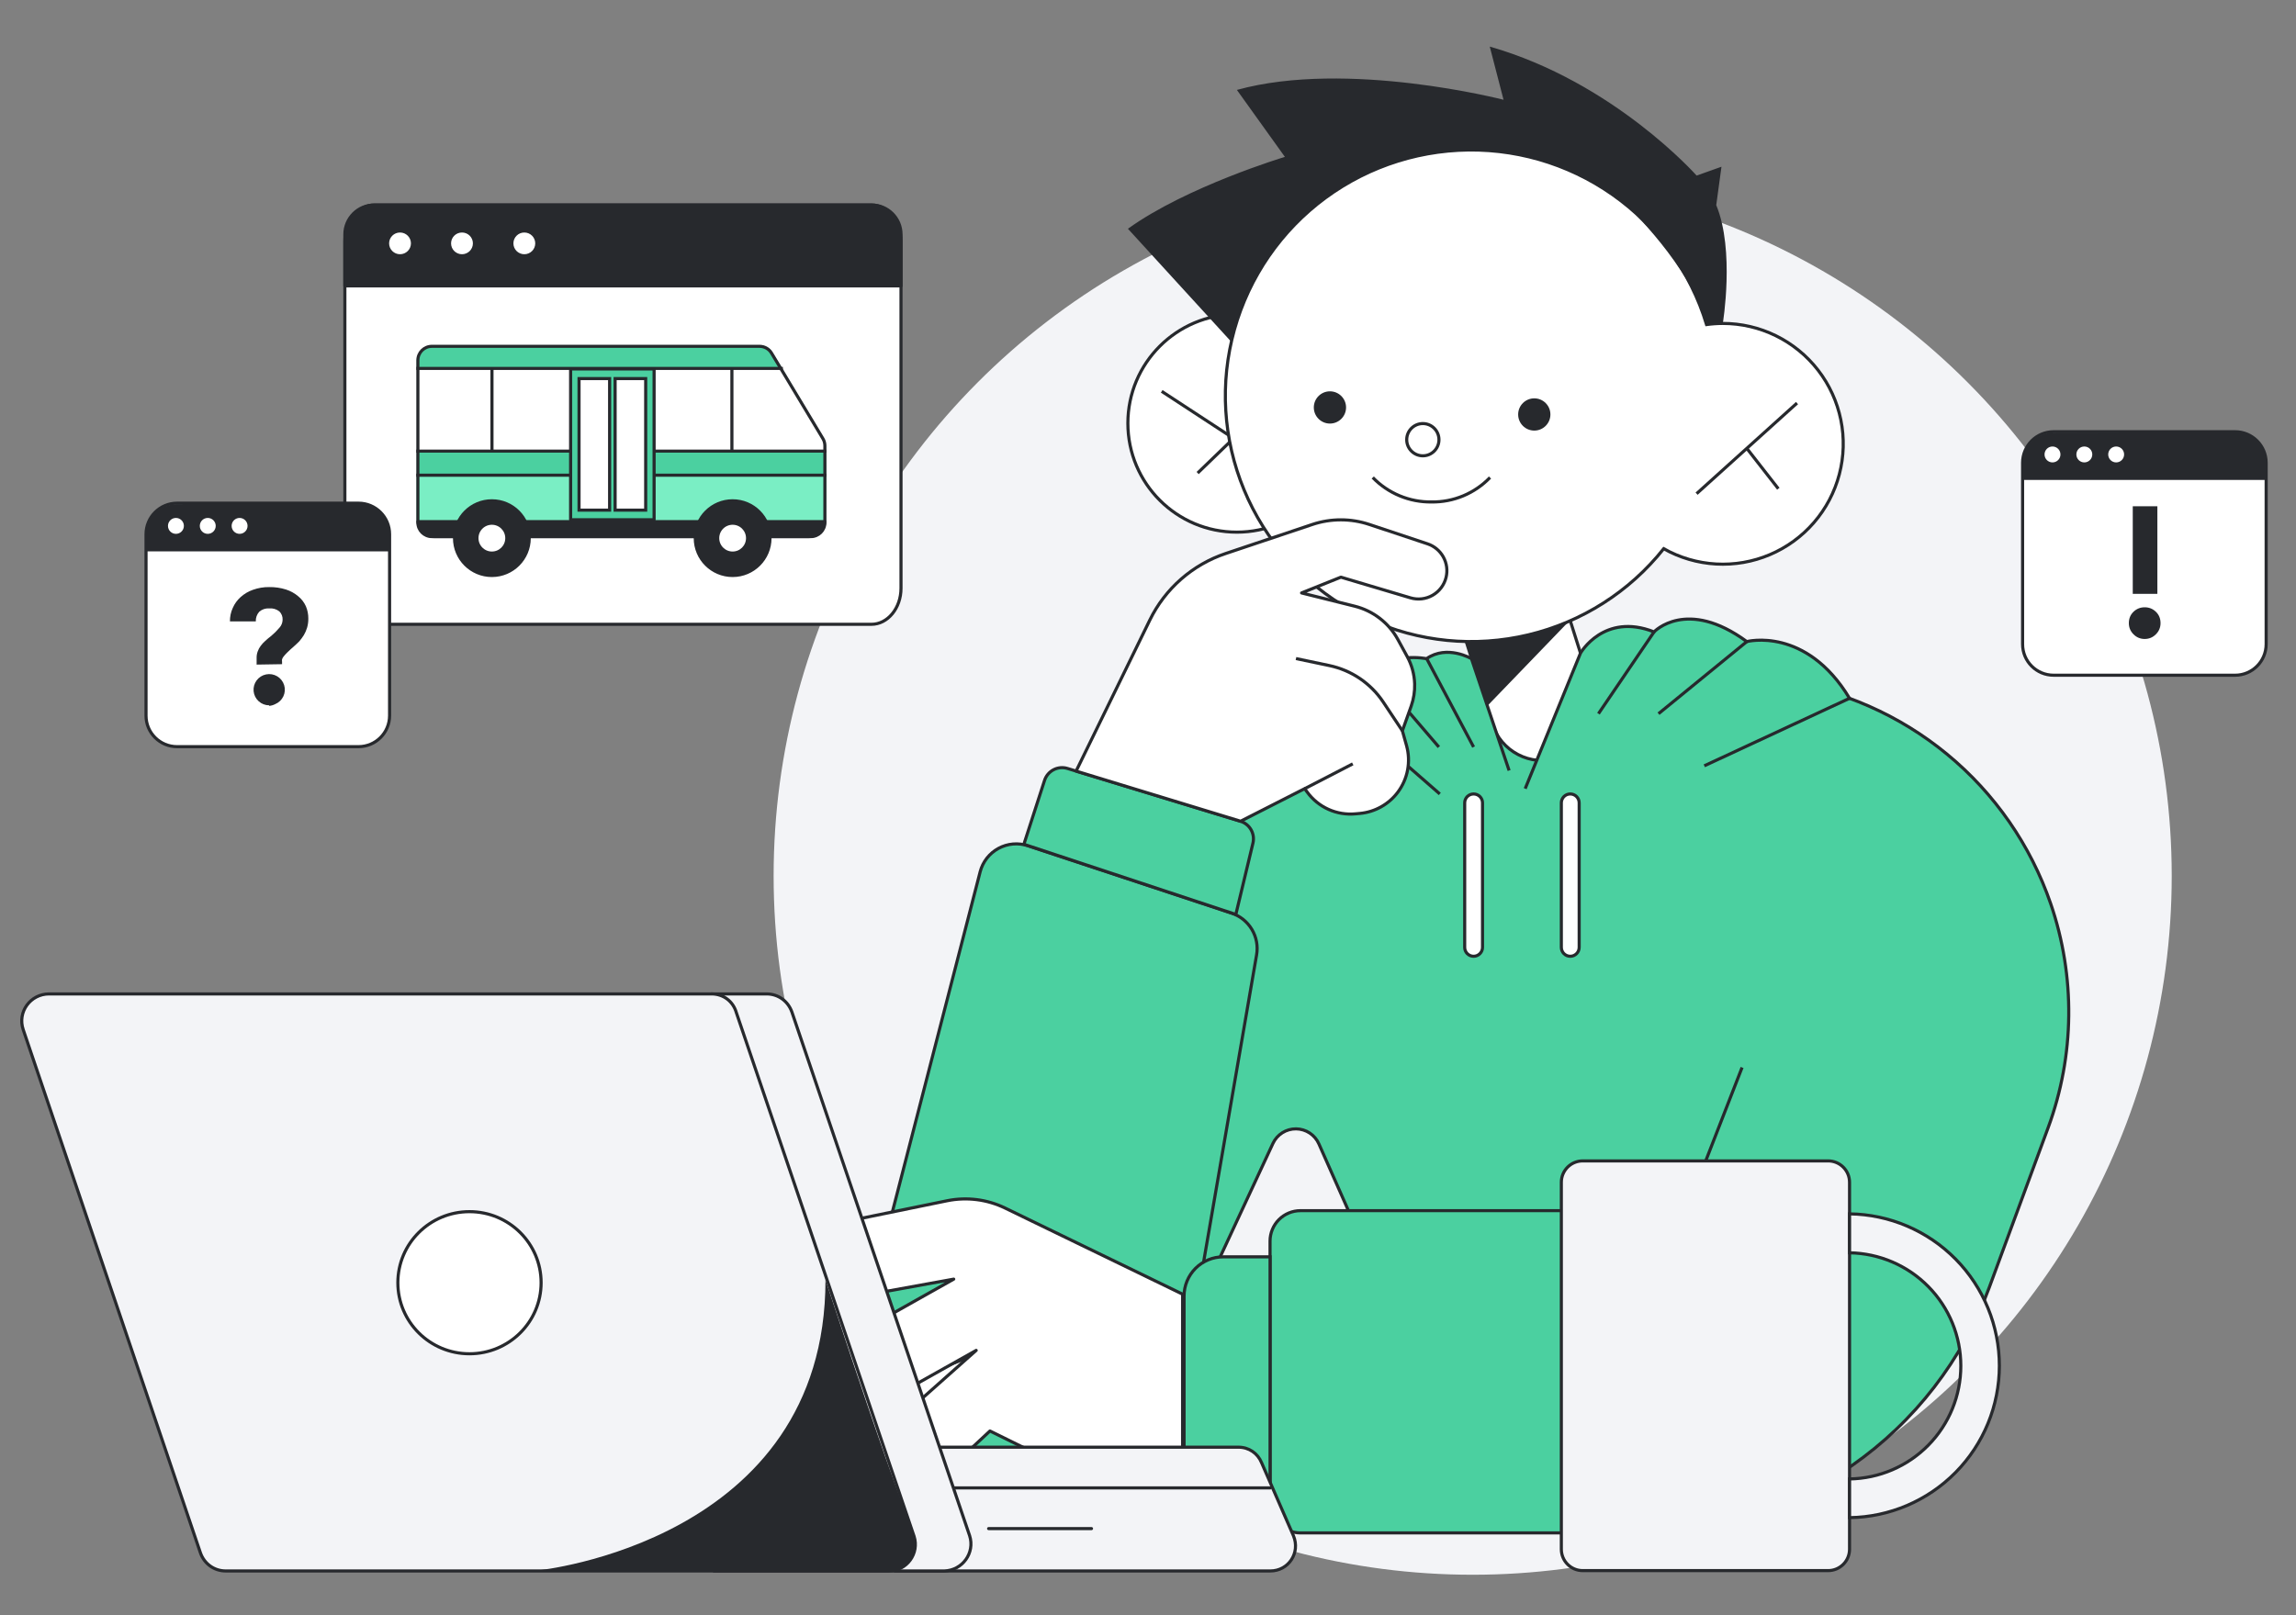 <svg width="739" height="520" viewBox="0 0 739 520" fill="none" xmlns="http://www.w3.org/2000/svg">
<rect x="0" y="0" width="739" height="520" fill="#808080" stroke="none"/>
<circle cx="474" cy="282" r="225" fill="#F3F4F7"/>
<mask id="mask0_415_3845" style="mask-type:alpha" maskUnits="userSpaceOnUse" x="0" y="0" width="739" height="520">
<rect width="739" height="520" fill="#D9D9D9"/>
</mask>
<g mask="url(#mask0_415_3845)">
<path d="M379.371 433.43L300.721 385.43L337.311 314.22C350.421 288.705 369.305 266.602 392.46 249.669C415.615 232.736 442.402 221.44 470.691 216.68L508.691 210.29L573.131 219.29C592.822 222.038 611.368 230.188 626.709 242.836C642.05 255.483 653.587 272.134 660.041 290.94V290.94C668.067 314.341 667.785 339.793 659.241 363.01L640.241 414.59C631.72 437.746 616.3 457.731 596.063 471.847C575.826 485.964 551.745 493.532 527.071 493.53H418.581C417.294 493.531 416.02 493.279 414.831 492.788C413.642 492.296 412.562 491.575 411.652 490.666C410.742 489.757 410.02 488.677 409.527 487.489C409.034 486.3 408.781 485.027 408.781 483.74V399.58C408.781 396.981 409.813 394.488 411.651 392.65C413.489 390.813 415.982 389.78 418.581 389.78H542.781L560.711 343.68L542.781 389.78H434.011L424.501 368.28C423.87 366.853 422.841 365.638 421.538 364.78C420.234 363.922 418.711 363.458 417.151 363.443C415.591 363.429 414.059 363.864 412.74 364.697C411.42 365.53 410.368 366.725 409.711 368.14L379.371 433.43" fill="#4BD0A0"/>
<path d="M379.371 433.43L300.721 385.43L337.311 314.22C350.421 288.705 369.305 266.602 392.46 249.669C415.615 232.736 442.402 221.44 470.691 216.68L508.691 210.29L573.131 219.29C592.822 222.038 611.368 230.188 626.709 242.836C642.05 255.483 653.587 272.134 660.041 290.94V290.94C668.067 314.341 667.785 339.793 659.241 363.01L640.241 414.59C631.72 437.746 616.3 457.731 596.063 471.847C575.826 485.964 551.745 493.532 527.071 493.53H418.581C417.294 493.531 416.02 493.279 414.831 492.788C413.642 492.296 412.562 491.575 411.652 490.666C410.742 489.757 410.02 488.677 409.527 487.489C409.034 486.3 408.781 485.027 408.781 483.74V399.58C408.781 396.981 409.813 394.488 411.651 392.65C413.489 390.813 415.982 389.78 418.581 389.78H542.781L560.711 343.68L542.781 389.78H434.011L424.501 368.28C423.87 366.853 422.841 365.638 421.538 364.78C420.234 363.922 418.711 363.458 417.151 363.443C415.591 363.429 414.059 363.864 412.74 364.697C411.42 365.53 410.368 366.725 409.711 368.14L379.371 433.43" stroke="#27292D" stroke-miterlimit="10"/>
<path d="M480.24 176.505L480.231 176.508C471.294 179.331 466.337 188.865 469.16 197.802L480.278 232.998C483.101 241.935 492.634 246.891 501.571 244.068L501.581 244.065C510.518 241.242 515.474 231.709 512.651 222.772L501.534 187.576C498.711 178.639 489.177 173.682 480.24 176.505Z" fill="white" stroke="#27292D" stroke-miterlimit="10"/>
<path d="M398.09 171.33C417.458 171.33 433.16 155.629 433.16 136.26C433.16 116.891 417.458 101.19 398.09 101.19C378.721 101.19 363.02 116.891 363.02 136.26C363.02 155.629 378.721 171.33 398.09 171.33Z" fill="white" stroke="#27292D" stroke-miterlimit="10"/>
<path d="M373.91 125.99L397.04 141.13L385.48 152.3" stroke="#27292D" stroke-miterlimit="10"/>
<path d="M554.51 104.13C552.761 104.133 551.013 104.253 549.28 104.49C544.152 87.551 533.495 72.819 519.01 62.65C504.525 52.48 487.05 47.459 469.376 48.389C451.702 49.319 434.85 56.146 421.513 67.78C408.175 79.414 399.123 95.183 395.801 112.566C392.479 129.95 395.081 147.946 403.189 163.677C411.297 179.409 424.445 191.968 440.531 199.349C456.617 206.73 474.713 208.506 491.926 204.393C509.14 200.28 524.478 190.515 535.49 176.66C540.656 179.57 546.42 181.256 552.34 181.589C558.26 181.922 564.177 180.892 569.636 178.579C575.095 176.265 579.951 172.731 583.83 168.246C587.709 163.762 590.507 158.448 592.009 152.712C593.512 146.977 593.678 140.973 592.496 135.163C591.314 129.353 588.815 123.892 585.191 119.199C581.567 114.506 576.915 110.708 571.593 108.095C566.27 105.483 560.419 104.126 554.49 104.13H554.51Z" fill="white" stroke="#27292D" stroke-miterlimit="10"/>
<path d="M546.07 158.94L578.4 129.77" stroke="#27292D" stroke-miterlimit="10"/>
<path d="M572.38 157.35L562.23 144.35" stroke="#27292D" stroke-miterlimit="10"/>
<path d="M554.509 104.13C554.509 104.13 558.429 80.62 552.399 66.04L554.079 53.68L546.079 56.53C546.079 56.53 519.449 26.41 479.499 15L483.939 32.12C483.939 32.12 433.689 19.12 398.109 28.95L413.559 50.51C413.559 50.51 381.949 60.02 363.039 73.65L396.309 110.05L396.839 107.84C396.839 107.84 406.929 57.76 463.139 48.98C463.139 48.98 496.669 42.77 523.579 66.14C523.579 66.14 544.319 85.74 549.279 104.49L554.509 104.13Z" fill="#27292D"/>
<path d="M428.059 136.37C430.926 136.37 433.249 134.046 433.249 131.18C433.249 128.314 430.926 125.99 428.059 125.99C425.193 125.99 422.869 128.314 422.869 131.18C422.869 134.046 425.193 136.37 428.059 136.37Z" fill="#27292D"/>
<path d="M493.831 138.63C496.697 138.63 499.021 136.306 499.021 133.44C499.021 130.574 496.697 128.25 493.831 128.25C490.964 128.25 488.641 130.574 488.641 133.44C488.641 136.306 490.964 138.63 493.831 138.63Z" fill="#27292D"/>
<path d="M457.96 146.75C460.826 146.75 463.15 144.426 463.15 141.56C463.15 138.694 460.826 136.37 457.96 136.37C455.093 136.37 452.77 138.694 452.77 141.56C452.77 144.426 455.093 146.75 457.96 146.75Z" fill="white" stroke="#27292D" stroke-miterlimit="10"/>
<path d="M441.84 153.74C444.291 156.269 447.232 158.271 450.484 159.624C453.735 160.977 457.228 161.653 460.75 161.61C464.26 161.659 467.743 160.986 470.983 159.632C474.222 158.278 477.148 156.272 479.58 153.74" stroke="#27292D" stroke-miterlimit="10"/>
<path d="M490.9 253.91L508.7 210.29C508.7 210.29 516.21 197.07 532.38 203.44C532.38 203.44 542.85 192.32 562.23 206.56C562.23 206.56 581.28 201.56 595.3 224.82L548.55 246.56" fill="#4BD0A0"/>
<path d="M490.9 253.91L508.7 210.29C508.7 210.29 516.21 197.07 532.38 203.44C532.38 203.44 542.85 192.32 562.23 206.56C562.23 206.56 581.28 201.56 595.3 224.82L548.55 246.56" stroke="#27292D" stroke-miterlimit="10"/>
<path d="M463.42 255.62L431.57 227.81L433.15 223.29C435.1 218.62 443.15 217.29 443.15 217.29C447.15 209.65 459.15 212.07 459.15 212.07C465.79 207.45 473.61 212.07 473.61 212.07L485.73 248.07" fill="#4BD0A0"/>
<path d="M463.42 255.62L431.57 227.81L433.15 223.29C435.1 218.62 443.15 217.29 443.15 217.29C447.15 209.65 459.15 212.07 459.15 212.07C465.79 207.45 473.61 212.07 473.61 212.07L485.73 248.07" stroke="#27292D" stroke-miterlimit="10"/>
<path d="M443.18 217.25L463.12 240.51" stroke="#27292D" stroke-miterlimit="10"/>
<path d="M459.189 212.03L474.299 240.51" stroke="#27292D" stroke-miterlimit="10"/>
<path d="M532.38 203.44L514.48 229.78" stroke="#27292D" stroke-miterlimit="10"/>
<path d="M562.231 206.57L533.811 229.78" stroke="#27292D" stroke-miterlimit="10"/>
<path d="M477.17 258.49C477.17 256.905 475.885 255.62 474.3 255.62C472.715 255.62 471.43 256.905 471.43 258.49V305.01C471.43 306.595 472.715 307.88 474.3 307.88C475.885 307.88 477.17 306.595 477.17 305.01V258.49Z" fill="white" stroke="#27292D" stroke-miterlimit="10"/>
<path d="M508.279 258.49C508.279 256.905 506.994 255.62 505.409 255.62C503.824 255.62 502.539 256.905 502.539 258.49V305.01C502.539 306.595 503.824 307.88 505.409 307.88C506.994 307.88 508.279 306.595 508.279 305.01V258.49Z" fill="white" stroke="#27292D" stroke-miterlimit="10"/>
<path d="M588.409 373.76H509.429C505.624 373.76 502.539 376.845 502.539 380.65V498.78C502.539 502.585 505.624 505.67 509.429 505.67H588.409C592.214 505.67 595.299 502.585 595.299 498.78V380.65C595.299 376.845 592.214 373.76 588.409 373.76Z" fill="#F3F4F7" stroke="#27292D" stroke-miterlimit="10"/>
<path d="M595.311 488.62C608.16 488.436 620.421 483.203 629.442 474.052C638.464 464.9 643.521 452.566 643.521 439.715C643.521 426.864 638.464 414.53 629.442 405.379C620.421 396.227 608.16 390.994 595.311 390.81V403.35C604.861 403.508 613.967 407.413 620.665 414.224C627.363 421.034 631.117 430.203 631.117 439.755C631.117 449.307 627.363 458.477 620.665 465.287C613.967 472.097 604.861 476.002 595.311 476.16V488.62Z" fill="#F3F4F7" stroke="#27292D" stroke-miterlimit="10"/>
<path d="M315.479 280.67L283.029 406.45C280.01 418.158 280.242 430.469 283.701 442.055C287.16 453.641 293.715 464.064 302.659 472.2C311.32 480.075 322.604 484.439 334.309 484.44V484.44C345.392 484.446 356.12 480.536 364.599 473.4C373.078 466.264 378.763 456.361 380.649 445.44L404.449 307.44C404.944 304.601 404.401 301.679 402.92 299.208C401.438 296.737 399.116 294.881 396.379 293.98L330.899 272.31C329.339 271.788 327.689 271.593 326.05 271.736C324.412 271.879 322.82 272.357 321.374 273.141C319.928 273.925 318.658 274.998 317.644 276.293C316.63 277.588 315.893 279.078 315.479 280.67V280.67Z" fill="#4BD0A0" stroke="#27292D" stroke-miterlimit="10"/>
<path d="M329.551 271.82L336.201 251.26C336.679 249.778 337.721 248.543 339.102 247.823C340.483 247.102 342.092 246.954 343.581 247.41L399.271 264.41C400.713 264.856 401.931 265.836 402.675 267.151C403.418 268.465 403.631 270.014 403.271 271.48L397.771 294.41L329.551 271.82Z" fill="#4BD0A0" stroke="#27292D" stroke-miterlimit="10"/>
<path d="M346.359 248.26L370.099 199.6C372.545 194.595 375.961 190.126 380.15 186.453C384.339 182.781 389.217 179.979 394.499 178.21L422.379 168.86C428.344 166.867 434.795 166.867 440.759 168.86L459.439 175.08C461.616 175.799 463.443 177.312 464.555 179.317C465.667 181.322 465.982 183.672 465.439 185.9C465.145 187.1 464.611 188.228 463.868 189.215C463.125 190.202 462.19 191.028 461.118 191.644C460.047 192.259 458.862 192.65 457.635 192.794C456.407 192.938 455.164 192.831 453.979 192.48L431.589 185.82L418.929 190.9L436.039 195.17C438.969 195.901 441.716 197.231 444.107 199.076C446.497 200.921 448.48 203.241 449.929 205.89L452.929 211.38C454.409 214.088 455.231 217.106 455.329 220.19V220.19C455.399 222.619 455.02 225.039 454.209 227.33L451.379 235.28L452.719 240.07C453.428 242.619 453.543 245.297 453.054 247.898C452.565 250.499 451.486 252.952 449.899 255.07V255.07C448.455 256.989 446.628 258.587 444.532 259.761C442.437 260.935 440.12 261.66 437.729 261.89L436.279 262.02C433.304 262.301 430.308 261.803 427.583 260.576C424.859 259.349 422.5 257.434 420.739 255.02L419.929 253.91L399.309 264.4L346.359 248.26Z" fill="white" stroke="#27292D" stroke-linejoin="round"/>
<path d="M419.93 253.92L435.4 245.93" stroke="#27292D" stroke-linejoin="round"/>
<path d="M451.371 235.28L445.221 226.04C441.196 219.995 434.959 215.771 427.851 214.28L417.131 212.03" stroke="#27292D" stroke-linejoin="round"/>
<path d="M393.719 404.65H408.789V479.29H393.719C390.375 479.29 387.168 477.961 384.803 475.597C382.438 473.232 381.109 470.024 381.109 466.68V417.26C381.109 415.604 381.436 413.964 382.069 412.434C382.703 410.904 383.632 409.514 384.803 408.343C385.974 407.172 387.364 406.244 388.894 405.61C390.424 404.976 392.063 404.65 393.719 404.65Z" fill="#4BD0A0" stroke="#27292D" stroke-miterlimit="10"/>
<path d="M290.789 445.24L278.909 447.24C277.332 447.5 275.832 448.107 274.518 449.018C273.204 449.929 272.109 451.12 271.312 452.506C270.515 453.891 270.036 455.437 269.909 457.03C269.782 458.624 270.011 460.226 270.579 461.72V461.72C271.567 464.31 273.514 466.421 276.016 467.615C278.519 468.808 281.384 468.993 284.019 468.13L322.529 455.52L318.429 434.35L290.789 445.24Z" fill="white" stroke="#27292D" stroke-linejoin="round"/>
<path d="M380.631 416.663L323.501 388.943C317.705 386.13 311.144 385.304 304.831 386.593L275.531 392.593C269.355 393.837 263.604 396.65 258.831 400.763L241.831 415.463C240.719 416.418 239.809 417.587 239.154 418.9C238.5 420.213 238.115 421.643 238.022 423.107C237.929 424.571 238.13 426.038 238.612 427.423C239.094 428.809 239.849 430.083 240.831 431.173V431.173C242.751 433.303 245.426 434.6 248.288 434.787C251.15 434.974 253.971 434.036 256.151 432.173L272.901 418.003L306.971 411.823L270.511 432.333L251.241 446.663C248.631 448.585 246.886 451.46 246.386 454.663C245.886 457.866 246.671 461.136 248.571 463.763V463.763C249.549 465.126 250.797 466.276 252.236 467.139C253.675 468.003 255.275 468.563 256.939 468.785C258.603 469.008 260.294 468.887 261.909 468.43C263.525 467.974 265.03 467.192 266.331 466.133L283.831 451.823L314.201 434.763L270.711 473.413C268.396 475.471 266.99 478.363 266.803 481.456C266.615 484.549 267.661 487.589 269.711 489.913V489.913C270.747 491.084 272.006 492.035 273.416 492.711C274.825 493.387 276.356 493.774 277.917 493.848C279.479 493.923 281.039 493.684 282.507 493.145C283.974 492.607 285.319 491.779 286.461 490.713L318.631 460.713L339.031 470.763C342.834 472.643 346.977 473.738 351.212 473.98C355.448 474.222 359.689 473.607 363.681 472.173L380.631 466.073V416.663Z" fill="white" stroke="#27292D" stroke-linejoin="round"/>
<path d="M398.601 465.932H230V505.78H408.873C414.717 505.78 418.614 499.935 416.311 494.445L406.039 470.891C404.8 467.88 401.966 465.932 398.601 465.932Z" fill="#F3F4F7" stroke="#27292D" stroke-miterlimit="10" stroke-linecap="round"/>
<path d="M257.984 492.143H310.938" stroke="#27292D" stroke-miterlimit="10" stroke-linecap="round"/>
<path d="M318.199 492.143H351.317" stroke="#27292D" stroke-miterlimit="10" stroke-linecap="round"/>
<path d="M236.551 479.037H408.871" stroke="#27292D" stroke-miterlimit="10" stroke-linecap="round"/>
<path d="M312.094 494.445L254.89 325.844C253.65 322.302 250.462 320 246.743 320H229.564C250.817 360.556 260.911 410.145 273.663 452.826C278.267 468.234 284.112 486.653 288.185 505.78H303.947C309.792 505.603 313.865 499.936 312.094 494.445Z" fill="#F3F4F7" stroke="#27292D" stroke-miterlimit="10" stroke-linecap="round"/>
<path d="M229.032 320H15.802C9.78 320 5.53 325.844 7.478 331.512L64.505 499.935C65.745 503.478 68.932 505.78 72.651 505.78H286.059C291.904 505.78 295.977 500.113 294.206 494.622L237.002 326.021C235.939 322.302 232.752 320 229.032 320Z" fill="#F3F4F7" stroke="#27292D" stroke-miterlimit="10" stroke-linecap="round"/>
<path d="M174.164 412.978C174.164 425.609 163.845 435.856 151.109 435.856C138.373 435.856 128.055 425.609 128.055 412.978C128.055 400.347 138.373 390.101 151.109 390.101C163.845 390.101 174.164 400.347 174.164 412.978Z" fill="white" stroke="#27292D"/>
<path d="M293 490.5C293 490.5 289.778 485.059 265.693 412.093C265.693 496.394 173.068 505.603 173.068 505.603H286.059C286.059 505.78 298.667 505.731 293 490.5Z" fill="#27292D"/>
<path d="M505.5 199.5L478.5 227.5L472 206.5C489.2 206.5 501.5 201.833 505.5 199.5Z" fill="#27292D"/>
<path d="M280.476 66H120.524C115.274 66 111 71.21 111 77.61V189.39C111 195.791 115.274 201 120.524 201H280.476C285.726 201 290 195.791 290 189.39V77.61C290 71.21 285.726 66 280.476 66Z" fill="white" stroke="#27292D" stroke-miterlimit="10" stroke-linecap="round" stroke-linejoin="round"/>
<path d="M280.519 66H228.715H227.012H120.485C115.256 66 111 70.239 111 75.447V92.041H227.012H229.566H290.004V75.447C290.004 70.239 285.748 66 280.519 66Z" fill="#27292D" stroke="#27292D" stroke-miterlimit="10" stroke-linecap="round" stroke-linejoin="round"/>
<path d="M128.754 82.351C130.971 82.351 132.767 80.561 132.767 78.354C132.767 76.147 130.971 74.357 128.754 74.357C126.538 74.357 124.741 76.147 124.741 78.354C124.741 80.561 126.538 82.351 128.754 82.351Z" fill="white" stroke="#27292D" stroke-miterlimit="10" stroke-linecap="round" stroke-linejoin="round"/>
<path d="M148.697 82.351C150.914 82.351 152.71 80.561 152.71 78.354C152.71 76.147 150.914 74.357 148.697 74.357C146.481 74.357 144.684 76.147 144.684 78.354C144.684 80.561 146.481 82.351 148.697 82.351Z" fill="white" stroke="#27292D" stroke-miterlimit="10" stroke-linecap="round" stroke-linejoin="round"/>
<path d="M168.762 82.351C170.979 82.351 172.775 80.561 172.775 78.354C172.775 76.147 170.979 74.357 168.762 74.357C166.546 74.357 164.749 76.147 164.749 78.354C164.749 80.561 166.546 82.351 168.762 82.351Z" fill="white" stroke="#27292D" stroke-miterlimit="10" stroke-linecap="round" stroke-linejoin="round"/>
<path d="M251.704 118.482C251.704 118.482 249.166 114.34 248.097 112.737C246.761 111.134 244.49 111.134 244.49 111.134L139.077 111.134C135.161 111.905 134.134 115.81 134.134 115.81V167.841C134.668 172.65 139.21 173.126 139.21 173.126H261.19C266 171.518 265.806 167.453 265.806 167.453C265.806 167.453 266.267 142.931 265.599 141.862C264.931 140.794 251.704 118.482 251.704 118.482Z" fill="#4BD0A0"/>
<path d="M265.866 153.219L265.806 167.454C265.806 167.454 266.194 171.518 261.19 173.126H139.21C139.21 173.126 134.668 172.457 134.134 167.647V153.486L265.866 153.219Z" fill="#7AEEC4"/>
<path d="M251.704 118.482L134 118.482V145.47H265.866L265.599 141.862L251.704 118.482Z" fill="white"/>
<path d="M251.484 118.615H134.521" stroke="#27292D" stroke-linecap="square" stroke-linejoin="round"/>
<line y1="-0.5" x2="26.721" y2="-0.5" transform="matrix(4.37112e-08 1 1 -4.37112e-08 158.85 118.749)" stroke="#27292D" stroke-linejoin="round"/>
<line y1="-0.5" x2="26.721" y2="-0.5" transform="matrix(4.37112e-08 1 1 -4.37112e-08 236.073 118.749)" stroke="#27292D" stroke-linejoin="round"/>
<line y1="-0.5" x2="132" y2="-0.5" transform="matrix(-1 0 0 1 266 145.737)" stroke="#27292D" stroke-linejoin="round"/>
<line y1="-0.5" x2="132" y2="-0.5" transform="matrix(-1 0 0 1 266 153.486)" stroke="#27292D" stroke-linejoin="round"/>
<path d="M244.467 111.5H139C136.515 111.5 134.5 113.515 134.5 116V168.259C134.5 170.744 136.515 172.759 139 172.759H261C263.485 172.759 265.5 170.744 265.5 168.259V143.516C265.5 142.7 265.278 141.898 264.857 141.199L248.324 113.682C247.51 112.328 246.046 111.5 244.467 111.5Z" stroke="#27292D" stroke-linecap="round" stroke-linejoin="round"/>
<path d="M139.806 172.759H260.194C262.956 172.759 265.225 170.649 265.477 167.953L134.523 167.953C134.775 170.649 137.044 172.759 139.806 172.759Z" fill="#27292D" stroke="#27292D" stroke-linecap="round" stroke-linejoin="round"/>
<rect x="-0.5" y="0.5" width="26.871" height="48.548" transform="matrix(-1 0 0 1 210.032 118.292)" fill="#4BD0A0" stroke="#27292D" stroke-linejoin="round"/>
<circle r="12.024" transform="matrix(-1 0 0 1 235.806 173.259)" fill="#27292D" stroke="#27292D" stroke-linejoin="round"/>
<circle r="4.81" transform="matrix(-1 0 0 1 235.806 173.259)" fill="white" stroke="#27292D" stroke-linejoin="round"/>
<circle r="12.024" transform="matrix(-1 0 0 1 158.316 173.259)" fill="#27292D" stroke="#27292D" stroke-linejoin="round"/>
<circle r="4.81" transform="matrix(-1 0 0 1 158.316 173.259)" fill="white" stroke="#27292D" stroke-linejoin="round"/>
<rect x="186.371" y="121.889" width="9.839" height="42.355" fill="white" stroke="#27292D"/>
<rect x="197.984" y="121.889" width="9.839" height="42.355" fill="white" stroke="#27292D"/>
<path d="M125.393 172C125.393 166.477 120.92 162 115.397 162C102.001 162 77.533 162 56.994 162C51.471 162 47 166.466 47 171.989C47 191.422 47 216.668 47 230.409C47 235.932 51.477 240.393 57 240.393H115.393C120.916 240.393 125.393 235.916 125.393 230.393V172Z" fill="white" stroke="#27292D" stroke-miterlimit="10" stroke-linecap="round"/>
<path d="M47 172.299C47 166.788 51.459 162.315 56.97 162.299L115.362 162.126C120.897 162.109 125.392 166.591 125.392 172.126V177.524H47V172.299Z" fill="#27292D"/>
<path d="M56.625 171.876C58.04 171.876 59.186 170.729 59.186 169.314C59.186 167.9 58.04 166.753 56.625 166.753C55.21 166.753 54.064 167.9 54.064 169.314C54.064 170.729 55.21 171.876 56.625 171.876Z" fill="white"/>
<path d="M66.87 171.876C68.284 171.876 69.431 170.729 69.431 169.314C69.431 167.9 68.284 166.753 66.87 166.753C65.455 166.753 64.308 167.9 64.308 169.314C64.308 170.729 65.455 171.876 66.87 171.876Z" fill="white"/>
<path d="M77.116 171.876C78.531 171.876 79.677 170.729 79.677 169.314C79.677 167.9 78.531 166.753 77.116 166.753C75.701 166.753 74.555 167.9 74.555 169.314C74.555 170.729 75.701 171.876 77.116 171.876Z" fill="white"/>
<path d="M82.596 213.97V211.872C82.573 211.143 82.692 210.415 82.947 209.731C83.172 209.087 83.497 208.482 83.91 207.939C84.347 207.348 84.846 206.806 85.399 206.322C85.999 205.765 86.628 205.24 87.282 204.748C88.248 203.938 89.142 203.046 89.954 202.082C90.585 201.386 90.943 200.486 90.961 199.547C90.988 199.047 90.908 198.547 90.727 198.08C90.546 197.613 90.267 197.19 89.91 196.838C88.976 196.115 87.802 195.772 86.625 195.876C86.046 195.838 85.466 195.915 84.917 196.102C84.368 196.29 83.862 196.585 83.428 196.969C82.672 197.821 82.279 198.935 82.333 200.072H74.013C73.985 198.565 74.3 197.07 74.932 195.701C75.509 194.386 76.36 193.209 77.428 192.249C78.585 191.203 79.94 190.4 81.414 189.889C83.085 189.29 84.85 188.994 86.625 189.014C88.466 188.98 90.3 189.246 92.056 189.801C93.502 190.26 94.842 191.003 95.997 191.987C97.052 192.845 97.892 193.938 98.45 195.177C98.984 196.434 99.252 197.788 99.238 199.154C99.251 200.144 99.118 201.131 98.844 202.082C98.592 202.923 98.239 203.73 97.793 204.486C97.361 205.177 96.878 205.834 96.347 206.453C95.778 207.021 95.209 207.589 94.639 208.07C94.07 208.551 92.975 209.556 92.45 210.08C92.027 210.49 91.632 210.929 91.267 211.392C91.059 211.654 90.896 211.949 90.786 212.266C90.742 212.526 90.742 212.792 90.786 213.052V213.839L82.596 213.97ZM86.625 227.082C85.377 227.077 84.175 226.611 83.252 225.772C82.329 224.933 81.751 223.782 81.63 222.542C81.509 221.302 81.854 220.062 82.598 219.061C83.341 218.061 84.431 217.371 85.655 217.127C86.879 216.883 88.15 217.101 89.223 217.739C90.295 218.377 91.091 219.39 91.457 220.581C91.824 221.772 91.734 223.056 91.205 224.184C90.676 225.313 89.746 226.205 88.596 226.688C87.986 227.013 87.315 227.207 86.625 227.257V227.082Z" fill="#27292D"/>
<path d="M729.393 149C729.393 143.477 724.92 139 719.397 139C706.001 139 681.533 139 660.994 139C655.471 139 651 143.466 651 148.989C651 168.422 651 193.668 651 207.409C651 212.932 655.477 217.393 661 217.393H719.393C724.916 217.393 729.393 212.916 729.393 207.393V149Z" fill="white" stroke="#27292D" stroke-miterlimit="10" stroke-linecap="round"/>
<path d="M651 149.299C651 143.788 655.459 139.315 660.97 139.299L719.362 139.126C724.896 139.109 729.392 143.591 729.392 149.126V154.524H651V149.299Z" fill="#27292D"/>
<path d="M660.625 148.876C662.04 148.876 663.186 147.729 663.186 146.314C663.186 144.9 662.04 143.753 660.625 143.753C659.21 143.753 658.064 144.9 658.064 146.314C658.064 147.729 659.21 148.876 660.625 148.876Z" fill="white"/>
<path d="M670.87 148.876C672.284 148.876 673.431 147.729 673.431 146.314C673.431 144.9 672.284 143.753 670.87 143.753C669.455 143.753 668.308 144.9 668.308 146.314C668.308 147.729 669.455 148.876 670.87 148.876Z" fill="white"/>
<path d="M681.116 148.876C682.531 148.876 683.677 147.729 683.677 146.314C683.677 144.9 682.531 143.753 681.116 143.753C679.701 143.753 678.555 144.9 678.555 146.314C678.555 147.729 679.701 148.876 681.116 148.876Z" fill="white"/>
<path d="M686.46 163H694.38V191.2H686.46V163ZM690.3 205.72C688.9 205.72 687.7 205.22 686.7 204.22C685.7 203.22 685.2 202.02 685.2 200.62C685.2 199.14 685.7 197.92 686.7 196.96C687.7 196 688.9 195.52 690.3 195.52C691.7 195.52 692.9 196 693.9 196.96C694.9 197.92 695.4 199.14 695.4 200.62C695.4 202.02 694.9 203.22 693.9 204.22C692.9 205.22 691.7 205.72 690.3 205.72Z" fill="#27292D"/>
</g>
</svg>
